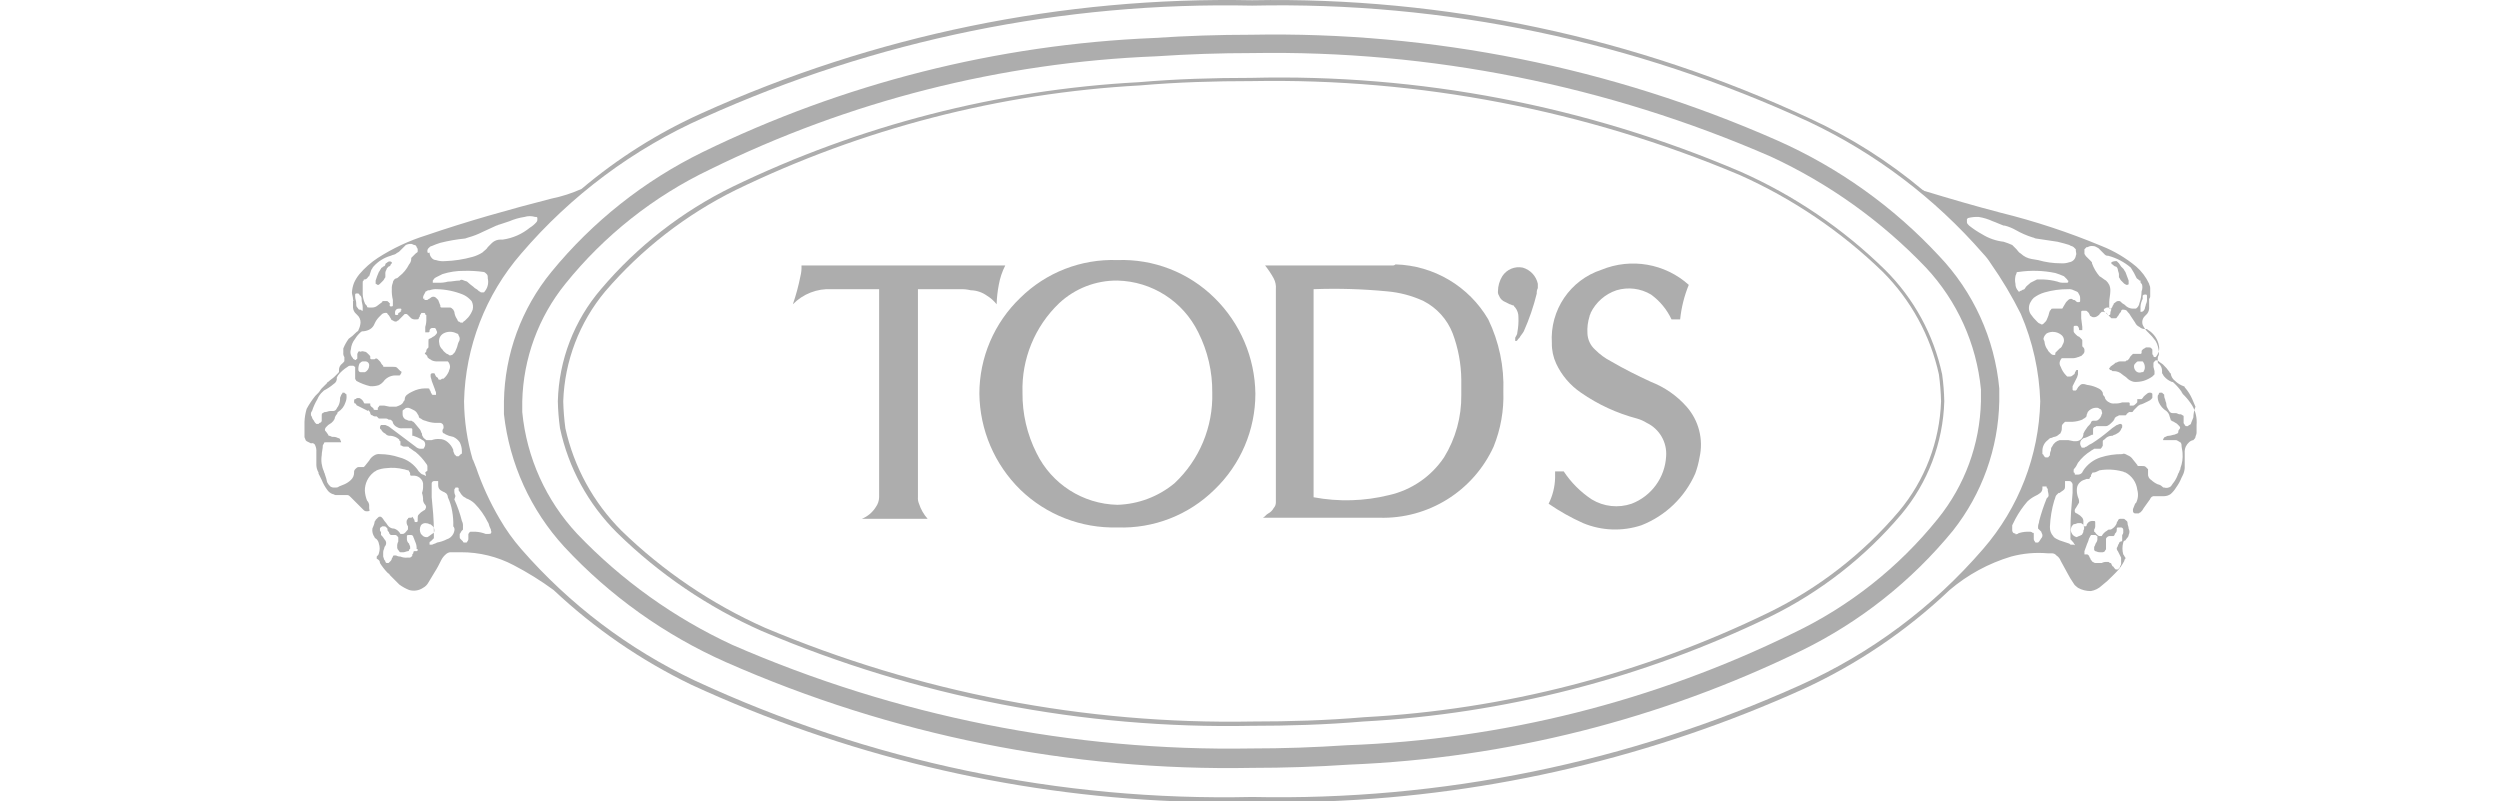 <?xml version="1.0" encoding="UTF-8"?>
<svg width="156px" height="50px" viewBox="0 0 156 50" version="1.1" xmlns="http://www.w3.org/2000/svg" xmlns:xlink="http://www.w3.org/1999/xlink">
    <title>Logos/Customers/Tods_Grey_156x50</title>
    <g id="Logos/Customers/Tods_Grey_156x50" stroke="none" stroke-width="1" fill="none" fill-rule="evenodd">
        <g id="Tods" transform="translate(19, 0)" fill="#ADADAD" fill-rule="nonzero">
            <path d="M112.751,16.363 L112.751,16.363 L112.751,16.43 C112.751,16.467 112.781,16.498 112.818,16.498 C112.886,16.565 112.953,16.632 113.02,16.632 C113.087,16.632 113.155,16.767 113.155,16.834 C113.155,16.901 113.222,17.036 113.222,17.103 L113.222,17.305 C113.289,17.372 113.289,17.439 113.357,17.507 L113.558,17.709 C113.626,17.709 113.626,17.776 113.693,17.776 C113.76,17.776 113.827,17.776 113.827,17.709 L113.827,17.709 L113.827,17.507 C113.76,17.305 113.693,17.17 113.626,16.969 C113.558,16.901 113.558,16.834 113.491,16.767 L113.424,16.699 L113.357,16.632 L113.222,16.43 L113.087,16.296 C112.971,16.285 112.854,16.309 112.751,16.363" id="Path"></path>
            <path d="M5.449,16.363 C5.373,16.295 5.257,16.295 5.18,16.363 C5.113,16.43 5.046,16.43 5.046,16.498 C5.046,16.565 4.978,16.632 4.911,16.632 L4.844,16.699 L4.844,16.699 C4.826,16.699 4.809,16.707 4.796,16.719 C4.784,16.732 4.776,16.749 4.776,16.767 C4.709,16.834 4.709,16.901 4.642,16.969 C4.564,17.144 4.496,17.323 4.44,17.507 L4.44,17.709 L4.44,17.709 C4.507,17.709 4.507,17.776 4.575,17.776 C4.642,17.776 4.642,17.776 4.709,17.709 L4.911,17.507 C4.978,17.439 4.978,17.372 5.046,17.305 L5.046,17.103 C5.035,17.008 5.059,16.913 5.113,16.834 C5.113,16.767 5.18,16.699 5.247,16.632 C5.319,16.626 5.376,16.569 5.382,16.498 L5.449,16.43 L5.449,16.363 L5.449,16.363" id="Path"></path>
            <path d="M7.064,34.325 L7.064,34.325 C7.064,34.362 7.034,34.392 6.996,34.392 L6.862,34.392 C6.825,34.392 6.795,34.423 6.795,34.46 C6.795,34.527 6.795,34.527 6.727,34.594 L6.727,34.662 C6.727,34.729 6.66,34.729 6.593,34.796 L6.391,34.796 C6.253,34.807 6.114,34.784 5.987,34.729 C5.893,34.732 5.8,34.708 5.718,34.662 L5.584,34.662 C5.547,34.662 5.516,34.692 5.516,34.729 C5.516,34.796 5.449,34.796 5.449,34.863 C5.442,34.914 5.418,34.962 5.382,34.998 L5.315,35.065 L5.247,35.132 L5.113,35.132 L5.046,35.065 C5.046,34.998 5.046,34.998 4.978,34.931 L4.911,34.729 L4.911,34.46 C4.911,34.325 4.978,34.258 4.978,34.191 C4.985,34.14 5.009,34.092 5.046,34.056 C5.114,33.954 5.114,33.822 5.046,33.72 C4.978,33.652 4.911,33.518 4.844,33.451 L4.776,33.383 L4.776,33.047 L4.776,33.047 C4.776,33.249 4.709,33.182 4.709,33.114 L4.709,32.98 C4.709,32.912 4.776,32.912 4.844,32.845 L4.978,32.845 C5.046,32.845 5.046,32.845 5.113,32.912 C5.18,32.98 5.18,32.98 5.18,33.047 C5.18,33.114 5.18,33.114 5.247,33.182 C5.315,33.249 5.247,33.249 5.315,33.316 L5.382,33.383 L5.651,33.383 C5.718,33.383 5.718,33.383 5.786,33.451 C5.853,33.518 5.853,33.518 5.853,33.585 L5.853,33.787 C5.798,33.89 5.775,34.007 5.786,34.123 C5.777,34.197 5.801,34.271 5.853,34.325 C5.92,34.392 5.92,34.46 5.987,34.46 L6.189,34.46 C6.256,34.46 6.391,34.392 6.458,34.392 C6.476,34.392 6.493,34.385 6.506,34.373 C6.518,34.36 6.526,34.343 6.526,34.325 C6.526,34.288 6.556,34.258 6.593,34.258 L6.593,34.123 C6.593,34.056 6.526,33.989 6.526,33.922 L6.458,33.854 C6.405,33.775 6.381,33.68 6.391,33.585 L6.391,33.451 C6.391,33.383 6.458,33.383 6.526,33.383 L6.66,33.383 C6.732,33.39 6.788,33.446 6.795,33.518 L6.795,33.518 C6.862,33.652 6.862,33.72 6.929,33.854 C6.984,33.981 7.007,34.12 6.996,34.258 C7.064,34.258 7.064,34.258 7.064,34.325 M111.271,33.854 C111.338,33.72 111.338,33.585 111.406,33.518 L111.406,33.518 C111.406,33.451 111.473,33.451 111.473,33.383 L111.742,33.383 C111.809,33.383 111.809,33.451 111.876,33.451 L111.876,33.585 C111.887,33.68 111.863,33.775 111.809,33.854 C111.742,33.922 111.742,34.056 111.675,34.123 L111.675,34.325 L111.742,34.392 L111.742,34.392 C111.809,34.392 111.876,34.46 112.011,34.46 L112.213,34.46 C112.264,34.453 112.311,34.429 112.347,34.392 C112.347,34.325 112.415,34.325 112.415,34.258 L112.415,33.652 C112.415,33.585 112.415,33.585 112.482,33.518 C112.518,33.481 112.566,33.458 112.617,33.451 L112.886,33.451 L112.953,33.383 C112.953,33.316 112.953,33.316 113.02,33.249 C113.087,33.182 113.087,33.114 113.087,32.98 C113.087,32.943 113.118,32.912 113.155,32.912 L113.357,32.912 C113.428,32.919 113.485,32.975 113.491,33.047 L113.491,33.182 C113.5,33.255 113.475,33.33 113.424,33.383 L113.424,33.72 C113.424,33.757 113.394,33.787 113.357,33.787 L113.357,33.787 C113.285,33.793 113.228,33.85 113.222,33.922 C113.155,33.989 113.155,34.123 113.087,34.191 C113.079,34.265 113.103,34.339 113.155,34.392 L113.357,34.796 L113.357,35.132 C113.365,35.206 113.341,35.28 113.289,35.334 C113.289,35.402 113.289,35.402 113.222,35.469 L113.155,35.536 L113.02,35.536 L112.953,35.469 C112.886,35.402 112.886,35.334 112.818,35.334 L112.751,35.2 C112.751,35.163 112.721,35.132 112.684,35.132 C112.617,35.132 112.617,35.065 112.549,35.065 L112.482,35.065 C112.366,35.055 112.249,35.078 112.146,35.132 L111.809,35.132 C111.735,35.141 111.661,35.117 111.607,35.065 C111.54,35.065 111.54,34.998 111.473,34.931 C111.406,34.863 111.473,34.863 111.406,34.796 C111.338,34.729 111.406,34.729 111.338,34.662 C111.271,34.594 111.271,34.594 111.204,34.594 L111.069,34.594 L111.069,34.392 C111.204,34.056 111.204,33.989 111.271,33.854 M114.702,18.449 L114.702,18.449 C114.769,18.381 114.769,18.381 114.837,18.381 L114.904,18.381 C114.941,18.381 114.971,18.411 114.971,18.449 L114.971,18.65 C114.982,18.767 114.958,18.883 114.904,18.987 C114.904,19.054 114.837,19.189 114.837,19.256 C114.837,19.323 114.769,19.323 114.769,19.39 C114.733,19.427 114.686,19.451 114.635,19.458 L114.567,19.458 L114.567,19.121 C114.581,18.957 114.626,18.797 114.702,18.65 L114.702,18.449 M111.069,15.556 L111.204,15.421 L111.271,15.421 C111.372,15.36 111.491,15.336 111.607,15.354 C111.742,15.354 111.809,15.421 111.944,15.488 L112.146,15.69 L112.347,15.892 C112.401,15.944 112.475,15.968 112.549,15.959 C113.07,16.096 113.553,16.349 113.962,16.699 L113.962,16.699 C114.029,16.834 114.097,16.901 114.164,17.036 C114.231,17.17 114.231,17.17 114.298,17.305 C114.366,17.439 114.366,17.372 114.433,17.439 L114.5,17.507 L114.567,17.507 L114.567,17.574 C114.567,17.641 114.567,17.641 114.635,17.709 C114.702,17.776 114.702,18.045 114.635,18.179 C114.629,18.432 114.583,18.681 114.5,18.919 C114.483,19.021 114.436,19.114 114.366,19.189 C114.298,19.256 114.298,19.256 114.231,19.256 L114.164,19.256 C113.996,19.272 113.827,19.224 113.693,19.121 C113.616,19.038 113.525,18.97 113.424,18.919 L113.357,18.852 C113.289,18.785 113.289,18.785 113.222,18.785 C113.148,18.776 113.074,18.801 113.02,18.852 C112.953,18.919 112.886,18.919 112.886,18.987 C112.886,19.054 112.818,19.054 112.818,19.121 C112.818,19.189 112.751,19.189 112.751,19.256 L112.617,19.256 L112.617,18.852 C112.617,18.65 112.684,18.381 112.684,18.179 C112.694,18.041 112.671,17.903 112.617,17.776 C112.566,17.675 112.498,17.583 112.415,17.507 C112.28,17.439 112.146,17.305 112.011,17.238 C111.805,17 111.645,16.726 111.54,16.43 C111.54,16.363 111.54,16.363 111.473,16.296 L111.473,16.296 L111.406,16.229 L111.271,16.094 L111.136,15.959 C111.136,15.892 111.069,15.892 111.069,15.825 L111.069,15.556 M112.684,19.592 C112.684,19.629 112.654,19.659 112.617,19.659 C112.617,19.659 112.549,19.727 112.549,19.659 C112.512,19.659 112.482,19.629 112.482,19.592 L112.482,19.525 L112.415,19.525 C112.378,19.525 112.347,19.495 112.347,19.458 L112.28,19.39 L112.28,19.39 L112.28,19.323 C112.28,19.286 112.31,19.256 112.347,19.256 C112.401,19.204 112.475,19.18 112.549,19.189 C112.617,19.189 112.684,19.256 112.751,19.323 C112.704,19.405 112.681,19.498 112.684,19.592 M110.666,18.247 C110.733,18.381 110.8,18.449 110.8,18.583 L110.8,18.785 C110.8,18.822 110.77,18.852 110.733,18.852 L110.666,18.852 C110.598,18.852 110.598,18.852 110.531,18.785 C110.464,18.718 110.464,18.718 110.396,18.718 C110.329,18.718 110.329,18.65 110.262,18.65 C110.188,18.641 110.114,18.666 110.06,18.718 L109.926,18.852 C109.858,18.987 109.791,19.054 109.724,19.189 C109.724,19.206 109.717,19.224 109.704,19.236 C109.691,19.249 109.674,19.256 109.656,19.256 L109.118,19.256 C109.051,19.256 108.984,19.256 108.984,19.323 L108.916,19.39 C108.849,19.525 108.849,19.659 108.782,19.794 C108.715,19.929 108.715,19.996 108.647,20.063 C108.58,20.13 108.58,20.13 108.513,20.198 C108.446,20.265 108.378,20.265 108.311,20.198 C108.26,20.191 108.213,20.167 108.176,20.13 L108.109,20.063 C107.958,19.921 107.823,19.763 107.706,19.592 C107.57,19.364 107.57,19.08 107.706,18.852 C107.756,18.751 107.824,18.66 107.907,18.583 C108.11,18.431 108.337,18.318 108.58,18.247 C109.061,18.109 109.56,18.041 110.06,18.045 C110.176,18.034 110.293,18.058 110.396,18.112 C110.531,18.179 110.598,18.179 110.666,18.247 L110.666,18.247 M109.656,26.723 L109.656,26.723 C109.656,26.589 109.656,26.521 109.724,26.454 L109.858,26.32 L110.329,26.32 C110.537,26.307 110.741,26.262 110.935,26.185 C111.002,26.118 111.069,26.118 111.136,26.05 C111.204,25.983 111.204,25.983 111.204,25.916 C111.204,25.849 111.271,25.781 111.271,25.714 C111.383,25.562 111.554,25.465 111.742,25.445 L111.809,25.445 C111.883,25.436 111.957,25.461 112.011,25.512 C112.083,25.519 112.139,25.575 112.146,25.647 C112.146,25.714 112.213,25.781 112.146,25.849 C112.12,25.981 112.049,26.1 111.944,26.185 C111.89,26.237 111.816,26.261 111.742,26.252 L111.607,26.252 C111.536,26.259 111.479,26.315 111.473,26.387 C111.406,26.521 111.271,26.589 111.204,26.723 C111.122,26.826 111.054,26.939 111.002,27.06 L111.002,27.127 C110.971,27.362 110.768,27.536 110.531,27.531 L110.396,27.531 L110.06,27.463 L109.522,27.463 C109.312,27.519 109.138,27.668 109.051,27.867 C109,27.921 108.975,27.995 108.984,28.069 C108.984,28.136 108.916,28.203 108.916,28.338 C108.916,28.472 108.916,28.405 108.849,28.472 C108.849,28.51 108.819,28.54 108.782,28.54 L108.647,28.54 C108.58,28.54 108.58,28.472 108.513,28.405 C108.513,28.368 108.483,28.338 108.446,28.338 L108.446,28.136 C108.443,27.871 108.568,27.621 108.782,27.463 C108.849,27.396 108.916,27.329 108.984,27.329 C109.051,27.329 109.118,27.261 109.186,27.261 C109.287,27.245 109.38,27.198 109.455,27.127 C109.522,27.06 109.589,27.06 109.589,26.992 C109.636,26.911 109.659,26.817 109.656,26.723 M106.764,17.238 C106.764,17.17 106.831,17.103 106.831,17.036 C106.831,16.969 106.898,16.969 106.966,16.969 C107.726,16.856 108.5,16.879 109.253,17.036 C109.436,17.092 109.616,17.159 109.791,17.238 L109.993,17.439 C109.993,17.457 110,17.474 110.013,17.487 C110.025,17.5 110.042,17.507 110.06,17.507 L110.06,17.574 C110.06,17.611 110.03,17.641 109.993,17.641 L109.791,17.641 C109.653,17.652 109.514,17.629 109.387,17.574 C109.102,17.496 108.808,17.451 108.513,17.439 L108.109,17.439 L107.706,17.641 C107.571,17.776 107.436,17.843 107.369,17.978 C107.302,18.112 107.235,18.045 107.167,18.112 C107.1,18.179 107.1,18.112 107.033,18.179 C106.966,18.247 106.966,18.179 106.898,18.112 L106.966,18.179 C106.833,18.06 106.759,17.887 106.764,17.709 C106.73,17.553 106.73,17.393 106.764,17.238 M109.186,22.149 C109.112,22.158 109.038,22.133 108.984,22.081 L108.849,21.947 C108.782,21.88 108.782,21.812 108.715,21.745 C108.64,21.622 108.594,21.484 108.58,21.341 C108.58,21.274 108.513,21.207 108.513,21.139 C108.53,21.038 108.577,20.945 108.647,20.87 L108.715,20.803 C108.995,20.656 109.335,20.683 109.589,20.87 C109.688,20.933 109.757,21.032 109.782,21.145 C109.808,21.259 109.787,21.378 109.724,21.476 C109.656,21.61 109.656,21.678 109.522,21.745 L109.253,22.014 C109.253,22.149 109.253,22.149 109.186,22.149 M103.736,13.672 L103.736,13.672 L103.804,13.605 C104.023,13.549 104.25,13.527 104.476,13.538 C104.779,13.587 105.073,13.678 105.351,13.807 C105.553,13.874 105.822,14.008 106.024,14.076 L106.091,14.076 C106.326,14.136 106.552,14.226 106.764,14.345 C107.104,14.542 107.465,14.7 107.84,14.816 C107.907,14.816 107.975,14.883 108.042,14.883 L109.387,15.085 C109.656,15.152 109.926,15.219 110.127,15.287 C110.195,15.354 110.329,15.354 110.396,15.421 L110.531,15.556 L110.531,15.623 C110.531,15.758 110.598,15.825 110.531,15.959 C110.501,16.168 110.336,16.333 110.127,16.363 C109.954,16.422 109.771,16.445 109.589,16.43 C109.111,16.429 108.636,16.361 108.176,16.229 L107.773,16.161 C107.52,16.119 107.286,16.002 107.1,15.825 C106.966,15.758 106.898,15.623 106.831,15.556 C106.764,15.488 106.629,15.354 106.562,15.287 C106.387,15.208 106.207,15.141 106.024,15.085 C105.546,15.03 105.086,14.869 104.678,14.614 C104.394,14.458 104.124,14.278 103.871,14.076 C103.804,14.008 103.736,13.941 103.736,13.874 L103.736,13.672 M7.669,15.623 L7.669,15.623 C7.676,15.572 7.7,15.525 7.736,15.488 C7.804,15.421 7.871,15.354 7.938,15.354 C8.113,15.276 8.293,15.208 8.477,15.152 C8.985,15.024 9.502,14.934 10.024,14.883 L10.226,14.816 C10.528,14.733 10.821,14.621 11.1,14.479 C11.369,14.345 11.706,14.21 11.975,14.076 C12.042,14.076 12.109,14.008 12.177,14.008 L12.782,13.807 C13.083,13.677 13.4,13.587 13.724,13.538 C13.943,13.47 14.177,13.47 14.397,13.538 L14.464,13.538 C14.482,13.538 14.499,13.545 14.511,13.557 C14.524,13.57 14.531,13.587 14.531,13.605 L14.531,13.739 C14.524,13.79 14.5,13.838 14.464,13.874 C14.347,14.005 14.211,14.119 14.06,14.21 C13.578,14.606 12.996,14.862 12.378,14.95 L12.244,14.95 C12.045,14.945 11.852,15.018 11.706,15.152 L11.437,15.421 C11.369,15.556 11.235,15.623 11.1,15.758 C10.912,15.875 10.708,15.966 10.495,16.027 C9.925,16.187 9.337,16.277 8.746,16.296 C8.564,16.31 8.38,16.287 8.207,16.229 C8.102,16.226 8.003,16.177 7.938,16.094 C7.854,16.002 7.806,15.882 7.804,15.758 C7.669,15.825 7.669,15.758 7.669,15.623 M11.302,18.112 L11.302,18.112 C11.235,18.179 11.235,18.247 11.167,18.247 L11.033,18.247 C10.966,18.247 10.966,18.179 10.898,18.179 C10.822,18.096 10.731,18.028 10.629,17.978 C10.495,17.843 10.36,17.776 10.226,17.641 C10.091,17.507 10.091,17.574 9.957,17.507 C9.822,17.439 9.755,17.439 9.687,17.507 C9.418,17.507 9.217,17.574 8.947,17.574 C8.751,17.629 8.546,17.652 8.342,17.641 L8.006,17.641 L8.006,17.507 C8.073,17.439 8.073,17.372 8.207,17.305 L8.611,17.103 C9.046,16.965 9.5,16.897 9.957,16.901 C10.361,16.89 10.766,16.913 11.167,16.969 C11.235,16.969 11.302,17.036 11.369,17.103 C11.437,17.17 11.437,17.238 11.437,17.372 C11.497,17.627 11.448,17.895 11.302,18.112 M7.4,18.583 C7.4,18.449 7.467,18.381 7.535,18.247 C7.535,18.21 7.565,18.179 7.602,18.179 C7.656,18.128 7.73,18.103 7.804,18.112 C7.954,18.057 8.115,18.034 8.275,18.045 C8.829,18.059 9.376,18.173 9.889,18.381 C10.038,18.447 10.175,18.538 10.293,18.65 L10.427,18.785 C10.515,18.95 10.539,19.142 10.495,19.323 C10.431,19.494 10.34,19.653 10.226,19.794 L10.024,19.996 C9.957,20.063 9.889,20.063 9.889,20.13 L9.755,20.13 C9.687,20.13 9.687,20.063 9.62,20.063 C9.553,20.063 9.553,19.929 9.486,19.861 C9.411,19.739 9.365,19.601 9.351,19.458 L9.284,19.323 C9.217,19.256 9.149,19.189 9.082,19.189 L8.544,19.189 C8.526,19.189 8.509,19.181 8.496,19.169 C8.484,19.156 8.477,19.139 8.477,19.121 L8.477,19.054 C8.409,18.919 8.409,18.852 8.342,18.718 L8.207,18.583 C8.154,18.532 8.08,18.507 8.006,18.516 C7.955,18.523 7.907,18.547 7.871,18.583 C7.804,18.65 7.736,18.65 7.669,18.718 L7.535,18.718 C7.498,18.718 7.467,18.688 7.467,18.65 L7.467,18.583 C7.4,18.718 7.4,18.65 7.4,18.583 M8.611,26.925 C8.617,26.997 8.674,27.053 8.746,27.06 C8.813,27.127 8.88,27.127 9.015,27.194 L9.284,27.261 C9.446,27.335 9.586,27.451 9.687,27.598 C9.772,27.765 9.818,27.949 9.822,28.136 L9.822,28.271 C9.822,28.308 9.792,28.338 9.755,28.338 L9.62,28.472 L9.486,28.472 L9.418,28.405 L9.351,28.338 C9.351,28.271 9.284,28.203 9.284,28.136 L9.284,28.069 C9.212,27.887 9.096,27.725 8.947,27.598 C8.801,27.463 8.608,27.391 8.409,27.396 C8.249,27.385 8.089,27.408 7.938,27.463 L7.602,27.463 C7.535,27.396 7.4,27.329 7.4,27.261 C7.349,27.208 7.324,27.134 7.333,27.06 C7.266,26.992 7.266,26.858 7.198,26.791 L6.862,26.387 L6.795,26.32 C6.727,26.32 6.727,26.252 6.66,26.252 L6.526,26.252 C6.458,26.252 6.391,26.185 6.324,26.185 C6.198,26.121 6.119,25.99 6.122,25.849 L6.122,25.647 C6.122,25.58 6.189,25.58 6.256,25.512 C6.324,25.445 6.391,25.445 6.458,25.445 C6.526,25.445 6.66,25.512 6.795,25.58 C6.915,25.632 7.011,25.728 7.064,25.849 C7.1,25.885 7.124,25.932 7.131,25.983 C7.137,26.055 7.194,26.112 7.266,26.118 C7.34,26.189 7.434,26.235 7.535,26.252 C7.728,26.329 7.932,26.374 8.14,26.387 L8.477,26.387 C8.528,26.394 8.575,26.418 8.611,26.454 C8.678,26.521 8.678,26.589 8.678,26.723 C8.627,26.777 8.602,26.851 8.611,26.925 M8.88,22.081 C8.813,22.014 8.678,21.947 8.611,21.812 C8.492,21.711 8.419,21.565 8.409,21.409 C8.352,21.169 8.462,20.921 8.678,20.803 C8.931,20.669 9.233,20.669 9.486,20.803 C9.557,20.809 9.614,20.866 9.62,20.938 C9.71,21.057 9.71,21.222 9.62,21.341 C9.553,21.476 9.553,21.61 9.486,21.745 C9.418,21.88 9.418,21.947 9.351,22.014 L9.217,22.149 C9.149,22.149 9.082,22.216 9.015,22.149 C8.978,22.112 8.931,22.088 8.88,22.081 M3.633,17.641 C3.633,17.574 3.633,17.507 3.7,17.507 L3.7,17.439 L3.767,17.439 C3.818,17.432 3.866,17.409 3.902,17.372 C3.969,17.305 3.969,17.238 4.036,17.238 L4.171,16.834 C4.238,16.767 4.238,16.699 4.306,16.632 C4.593,16.31 4.966,16.076 5.382,15.959 C5.516,15.892 5.651,15.892 5.718,15.825 C5.786,15.758 5.853,15.758 5.92,15.69 L6.122,15.488 L6.324,15.287 C6.429,15.238 6.544,15.215 6.66,15.219 C6.727,15.219 6.795,15.287 6.862,15.287 C6.933,15.293 6.99,15.35 6.996,15.421 C7.033,15.458 7.057,15.505 7.064,15.556 L7.064,15.69 C7.064,15.758 6.996,15.758 6.929,15.825 L6.727,16.027 L6.66,16.094 L6.66,16.161 C6.658,16.286 6.61,16.406 6.526,16.498 C6.383,16.787 6.176,17.041 5.92,17.238 C5.853,17.305 5.786,17.372 5.718,17.372 C5.651,17.372 5.516,17.507 5.516,17.641 C5.462,17.768 5.439,17.907 5.449,18.045 C5.438,18.271 5.461,18.498 5.516,18.718 L5.516,19.054 C5.516,19.091 5.486,19.121 5.449,19.121 L5.382,19.121 C5.345,19.121 5.315,19.091 5.315,19.054 L5.315,18.987 C5.382,18.987 5.315,18.919 5.247,18.852 C5.18,18.785 5.18,18.785 5.113,18.785 L4.911,18.785 C4.874,18.785 4.844,18.815 4.844,18.852 L4.575,19.054 C4.483,19.138 4.363,19.186 4.238,19.189 L4.036,19.189 C3.969,19.189 3.902,19.189 3.902,19.121 C3.902,19.054 3.767,18.987 3.767,18.919 C3.691,18.749 3.646,18.567 3.633,18.381 L3.633,17.641 M6.055,19.39 L6.055,19.39 L5.987,19.458 C5.97,19.458 5.952,19.465 5.94,19.477 C5.927,19.49 5.92,19.507 5.92,19.525 L5.853,19.525 L5.853,19.592 C5.853,19.659 5.786,19.659 5.718,19.659 C5.681,19.659 5.651,19.629 5.651,19.592 L5.651,19.525 C5.642,19.451 5.667,19.377 5.718,19.323 C5.786,19.256 5.853,19.256 5.987,19.256 C6.025,19.256 6.055,19.286 6.055,19.323 C5.987,19.323 5.987,19.39 6.055,19.39 L6.055,19.39 Z M3.431,19.323 C3.364,19.323 3.364,19.256 3.296,19.189 C3.229,19.121 3.229,19.054 3.229,18.987 L3.229,18.919 C3.229,18.785 3.162,18.65 3.162,18.516 L3.162,18.381 C3.162,18.344 3.192,18.314 3.229,18.314 L3.364,18.314 L3.431,18.381 L3.431,18.381 C3.431,18.418 3.461,18.449 3.498,18.449 C3.552,18.527 3.576,18.623 3.566,18.718 C3.566,18.852 3.633,18.987 3.633,19.189 L3.633,19.39 L3.566,19.39 C3.566,19.323 3.498,19.323 3.431,19.323 M7.535,29.683 C7.467,29.616 7.333,29.616 7.266,29.549 L7.131,29.414 C6.854,28.979 6.421,28.666 5.92,28.54 C5.53,28.407 5.121,28.339 4.709,28.338 C4.593,28.32 4.474,28.344 4.373,28.405 C4.23,28.481 4.113,28.598 4.036,28.741 L3.767,29.078 L3.7,29.145 L3.364,29.145 C3.296,29.145 3.229,29.212 3.162,29.28 C3.125,29.316 3.102,29.363 3.095,29.414 L3.095,29.481 C3.099,29.66 3.026,29.832 2.893,29.952 C2.775,30.065 2.638,30.156 2.489,30.221 L2.153,30.356 L2.153,30.356 C2.085,30.423 2.018,30.423 1.884,30.423 C1.789,30.433 1.694,30.41 1.615,30.356 C1.531,30.279 1.463,30.188 1.413,30.087 C1.382,29.926 1.337,29.769 1.278,29.616 C1.278,29.549 1.211,29.481 1.211,29.414 C1.068,29.098 1.021,28.747 1.076,28.405 C1.076,28.203 1.144,28.001 1.144,27.8 C1.144,27.732 1.211,27.732 1.211,27.665 C1.211,27.598 1.278,27.598 1.345,27.598 L2.287,27.598 C2.287,27.531 2.22,27.463 2.22,27.396 C2.185,27.358 2.137,27.334 2.085,27.329 C1.982,27.274 1.865,27.251 1.749,27.261 C1.682,27.261 1.615,27.194 1.547,27.194 C1.51,27.194 1.48,27.164 1.48,27.127 L1.48,27.127 C1.42,27.032 1.353,26.942 1.278,26.858 C1.269,26.784 1.294,26.71 1.345,26.656 L1.48,26.521 L1.682,26.387 L1.749,26.32 L1.816,26.252 C1.816,26.185 1.884,26.185 1.884,26.118 C1.884,26.05 1.951,25.916 2.018,25.849 C2.085,25.781 2.018,25.781 2.085,25.714 C2.311,25.577 2.479,25.361 2.556,25.109 C2.611,24.982 2.634,24.843 2.624,24.705 C2.624,24.638 2.624,24.57 2.556,24.57 L2.489,24.503 L2.422,24.503 C2.355,24.503 2.355,24.503 2.355,24.57 L2.287,24.638 C2.287,24.705 2.22,24.772 2.22,24.84 L2.22,24.907 C2.216,25.073 2.17,25.235 2.085,25.378 C2.018,25.445 2.018,25.512 1.951,25.58 C1.897,25.631 1.823,25.656 1.749,25.647 L1.615,25.647 C1.48,25.647 1.413,25.714 1.278,25.714 C1.144,25.714 1.211,25.781 1.144,25.781 C1.076,25.781 1.076,25.849 1.076,25.916 L1.076,26.252 L1.076,26.252 C1.07,26.324 1.013,26.381 0.942,26.387 L0.875,26.454 L0.74,26.454 L0.673,26.387 C0.605,26.32 0.605,26.252 0.538,26.185 C0.471,26.118 0.471,25.983 0.404,25.916 L0.404,25.849 C0.395,25.775 0.419,25.701 0.471,25.647 C0.555,25.388 0.668,25.14 0.807,24.907 C0.879,24.725 0.995,24.563 1.144,24.436 L1.211,24.369 L1.211,24.369 C1.428,24.258 1.631,24.122 1.816,23.965 C1.96,23.884 2.039,23.724 2.018,23.561 L2.018,23.561 C2.018,23.494 2.085,23.494 2.085,23.427 C2.254,23.213 2.459,23.031 2.691,22.889 C2.745,22.837 2.819,22.812 2.893,22.821 L3.027,22.821 C3.095,22.821 3.095,22.889 3.162,22.889 L3.162,23.629 C3.162,23.696 3.229,23.696 3.229,23.763 C3.504,23.916 3.798,24.029 4.104,24.1 C4.286,24.11 4.468,24.088 4.642,24.032 C4.743,23.982 4.834,23.914 4.911,23.83 C5.079,23.585 5.354,23.435 5.651,23.427 L5.92,23.427 C5.957,23.427 5.987,23.397 5.987,23.36 C6.024,23.323 6.048,23.276 6.055,23.225 C6.055,23.188 6.025,23.158 5.987,23.158 L5.786,22.956 L5.786,22.956 C5.718,22.889 5.651,22.889 5.516,22.889 L4.978,22.889 C4.911,22.889 4.911,22.889 4.911,22.821 L4.844,22.754 C4.776,22.687 4.776,22.62 4.709,22.552 L4.575,22.418 C4.55,22.387 4.513,22.368 4.474,22.368 C4.434,22.368 4.397,22.387 4.373,22.418 L4.171,22.418 C4.134,22.418 4.104,22.388 4.104,22.35 L4.104,22.283 C4.104,22.216 4.104,22.216 4.036,22.149 L3.969,22.081 C3.902,22.014 3.835,21.947 3.767,21.947 C3.7,21.947 3.633,21.88 3.498,21.947 C3.364,21.88 3.364,21.947 3.296,22.081 L3.296,22.35 C3.296,22.388 3.266,22.418 3.229,22.418 C3.229,22.485 3.162,22.485 3.095,22.418 C3.057,22.418 3.027,22.388 3.027,22.35 L3.027,22.35 C2.884,22.211 2.831,22.003 2.893,21.812 C2.911,21.566 3.005,21.331 3.162,21.139 C3.253,20.989 3.367,20.853 3.498,20.736 C3.533,20.697 3.581,20.673 3.633,20.669 L3.7,20.669 C3.843,20.655 3.981,20.609 4.104,20.534 C4.228,20.454 4.322,20.336 4.373,20.198 C4.438,20.049 4.529,19.912 4.642,19.794 L4.844,19.592 C4.923,19.539 5.018,19.515 5.113,19.525 C5.15,19.525 5.18,19.555 5.18,19.592 L5.247,19.659 C5.315,19.727 5.315,19.794 5.382,19.861 C5.388,19.933 5.445,19.99 5.516,19.996 C5.553,20.032 5.6,20.056 5.651,20.063 L5.718,20.063 C5.786,20.063 5.786,19.996 5.853,19.996 L6.055,19.794 L6.189,19.659 L6.256,19.592 L6.324,19.592 C6.391,19.592 6.391,19.592 6.458,19.659 L6.526,19.727 L6.66,19.861 C6.739,19.915 6.834,19.939 6.929,19.929 L6.996,19.929 C7.064,19.929 7.131,19.929 7.131,19.861 C7.131,19.794 7.198,19.794 7.198,19.727 C7.198,19.659 7.198,19.659 7.266,19.592 C7.266,19.555 7.296,19.525 7.333,19.525 L7.467,19.525 C7.505,19.525 7.535,19.555 7.535,19.592 C7.535,19.629 7.565,19.659 7.602,19.659 L7.602,19.861 C7.613,20.043 7.59,20.226 7.535,20.399 L7.535,20.736 L7.736,20.736 C7.774,20.736 7.804,20.706 7.804,20.669 C7.797,20.613 7.816,20.558 7.856,20.519 C7.895,20.479 7.95,20.46 8.006,20.467 L8.14,20.467 L8.207,20.534 C8.207,20.601 8.275,20.669 8.275,20.736 C8.275,20.803 8.207,20.87 8.14,20.938 C8.073,21.005 8.006,21.005 7.938,21.072 L7.804,21.139 C7.736,21.139 7.736,21.207 7.736,21.274 L7.736,21.678 C7.669,21.745 7.602,21.812 7.602,21.88 C7.602,21.947 7.602,21.947 7.535,22.014 C7.467,22.081 7.535,22.081 7.602,22.149 C7.669,22.216 7.669,22.216 7.669,22.283 L7.736,22.35 C7.804,22.418 7.871,22.418 7.938,22.485 C8.065,22.54 8.204,22.563 8.342,22.552 L8.947,22.552 C9.032,22.644 9.08,22.764 9.082,22.889 C9.082,23.023 9.015,23.09 9.015,23.158 C8.943,23.34 8.827,23.501 8.678,23.629 L8.611,23.629 C8.544,23.629 8.544,23.696 8.477,23.696 C8.409,23.696 8.342,23.696 8.342,23.629 C8.342,23.561 8.275,23.561 8.207,23.494 L8.14,23.36 C8.14,23.322 8.11,23.292 8.073,23.292 L7.938,23.292 L7.871,23.36 L7.871,23.494 C7.871,23.561 7.938,23.696 7.938,23.763 C8.006,23.965 8.073,24.1 8.14,24.301 C8.14,24.369 8.207,24.436 8.207,24.503 L8.207,24.638 L8.006,24.638 C7.968,24.638 7.938,24.608 7.938,24.57 C7.902,24.534 7.878,24.487 7.871,24.436 C7.871,24.369 7.804,24.369 7.804,24.301 C7.804,24.234 7.736,24.234 7.669,24.234 L7.535,24.234 C7.253,24.237 6.977,24.306 6.727,24.436 C6.607,24.488 6.494,24.556 6.391,24.638 C6.308,24.703 6.258,24.801 6.256,24.907 C6.256,24.974 6.256,24.974 6.189,25.041 L6.189,25.041 C6.122,25.243 5.92,25.31 5.718,25.378 L5.315,25.378 L4.978,25.31 L4.709,25.31 C4.691,25.31 4.674,25.318 4.662,25.33 C4.649,25.343 4.642,25.36 4.642,25.378 L4.575,25.445 L4.575,25.58 L4.44,25.58 C4.373,25.58 4.306,25.58 4.306,25.512 C4.306,25.445 4.238,25.445 4.171,25.378 C4.104,25.31 4.104,25.31 4.104,25.243 L4.104,25.176 L3.767,25.176 C3.73,25.176 3.7,25.146 3.7,25.109 C3.647,24.988 3.551,24.892 3.431,24.84 L3.296,24.84 C3.229,24.84 3.229,24.907 3.162,24.907 C3.095,24.907 3.095,24.974 3.095,25.041 C3.095,25.109 3.095,25.176 3.162,25.176 C3.229,25.176 3.229,25.31 3.296,25.31 L3.7,25.512 L3.969,25.647 L3.969,25.58 C4.036,25.647 4.104,25.714 4.104,25.781 C4.104,25.849 4.171,25.916 4.238,25.916 C4.275,25.952 4.322,25.976 4.373,25.983 L4.507,25.983 L4.575,26.05 L4.642,26.118 L5.046,26.118 C5.119,26.109 5.194,26.134 5.247,26.185 C5.382,26.185 5.382,26.185 5.449,26.252 C5.516,26.32 5.516,26.32 5.516,26.387 C5.569,26.507 5.665,26.603 5.786,26.656 C5.886,26.717 6.005,26.741 6.122,26.723 L6.66,26.723 C6.678,26.723 6.695,26.73 6.708,26.743 C6.72,26.756 6.727,26.773 6.727,26.791 L6.727,27.194 L6.795,27.194 C6.957,27.249 7.114,27.317 7.266,27.396 C7.333,27.463 7.4,27.463 7.467,27.531 C7.557,27.65 7.557,27.815 7.467,27.934 L7.467,27.934 C7.467,28.001 7.4,28.001 7.333,28.001 L7.198,28.001 C7.097,27.985 7.003,27.938 6.929,27.867 L6.122,27.261 L5.315,26.656 C5.247,26.589 5.18,26.589 5.046,26.521 L4.776,26.521 C4.738,26.556 4.714,26.604 4.709,26.656 C4.709,26.723 4.709,26.791 4.776,26.791 C4.829,26.911 4.925,27.007 5.046,27.06 C5.11,27.143 5.209,27.192 5.315,27.194 L5.382,27.194 C5.525,27.208 5.663,27.254 5.786,27.329 C5.853,27.396 5.92,27.396 5.92,27.463 C5.92,27.5 5.95,27.531 5.987,27.531 L5.987,27.531 L5.987,27.732 C5.987,27.8 5.987,27.8 6.055,27.8 C6.091,27.836 6.138,27.86 6.189,27.867 L6.391,27.867 C6.458,27.867 6.526,27.867 6.526,27.934 C6.66,28.001 6.795,28.136 6.929,28.203 C7.187,28.417 7.414,28.666 7.602,28.943 C7.653,28.997 7.678,29.071 7.669,29.145 L7.669,29.347 C7.669,29.384 7.639,29.414 7.602,29.414 L7.535,29.481 C7.602,29.751 7.602,29.683 7.535,29.683 M3.431,22.687 C3.498,22.62 3.566,22.552 3.633,22.552 L3.835,22.552 C3.886,22.559 3.933,22.583 3.969,22.62 C4.021,22.673 4.045,22.747 4.036,22.821 C4.031,22.996 3.927,23.153 3.767,23.225 L3.498,23.225 C3.427,23.219 3.37,23.162 3.364,23.09 C3.353,22.952 3.376,22.814 3.431,22.687 M7.669,33.518 C7.574,33.528 7.479,33.504 7.4,33.451 L7.333,33.383 L7.266,33.316 C7.176,33.148 7.176,32.946 7.266,32.778 C7.33,32.695 7.429,32.645 7.535,32.643 C7.629,32.641 7.722,32.664 7.804,32.711 C7.871,32.711 7.871,32.711 7.938,32.778 C8.091,32.882 8.147,33.08 8.073,33.249 C7.938,33.316 7.804,33.451 7.669,33.518 M9.284,33.316 C9.2,33.478 9.055,33.6 8.88,33.652 C8.69,33.75 8.485,33.818 8.275,33.854 L8.14,33.922 C8.073,33.922 8.006,33.989 7.938,33.989 L7.804,33.989 L7.804,33.854 C7.804,33.817 7.834,33.787 7.871,33.787 L8.073,33.585 L8.073,33.585 L8.073,33.114 C8.073,32.442 8.006,31.701 7.938,31.029 L7.938,30.154 C7.945,30.083 8.001,30.026 8.073,30.02 L8.342,30.02 L8.342,30.289 C8.339,30.43 8.418,30.561 8.544,30.625 C8.611,30.625 8.611,30.692 8.678,30.692 C8.746,30.692 8.746,30.76 8.813,30.76 C8.896,30.825 8.945,30.923 8.947,31.029 C9.077,31.307 9.167,31.601 9.217,31.903 C9.272,32.214 9.295,32.53 9.284,32.845 C9.418,32.98 9.351,33.182 9.284,33.316 M11.638,33.249 C11.638,33.316 11.571,33.316 11.504,33.316 L11.302,33.316 C11.109,33.239 10.904,33.194 10.697,33.182 L10.36,33.182 C10.293,33.182 10.293,33.249 10.226,33.316 L10.226,33.652 L10.226,33.652 C10.219,33.703 10.195,33.751 10.158,33.787 C10.158,33.824 10.128,33.854 10.091,33.854 L9.957,33.854 C9.919,33.854 9.889,33.824 9.889,33.787 L9.755,33.652 L9.755,33.652 C9.687,33.585 9.687,33.585 9.687,33.518 L9.687,33.316 C9.755,33.249 9.755,33.182 9.822,33.114 L9.889,33.047 L9.889,32.845 C9.9,32.729 9.876,32.612 9.822,32.509 C9.706,32.047 9.548,31.597 9.351,31.163 L9.418,30.961 C9.418,30.894 9.351,30.827 9.351,30.692 L9.351,30.558 C9.351,30.491 9.418,30.491 9.418,30.423 L9.553,30.423 C9.59,30.423 9.62,30.453 9.62,30.491 L9.62,30.558 C9.62,30.625 9.62,30.625 9.687,30.692 C9.738,30.794 9.806,30.885 9.889,30.961 C9.957,31.029 10.024,31.029 10.091,31.096 C10.293,31.168 10.477,31.282 10.629,31.432 C10.957,31.768 11.23,32.154 11.437,32.576 C11.504,32.643 11.504,32.778 11.571,32.912 C11.638,33.047 11.638,33.047 11.638,33.114 C11.638,33.182 11.706,33.182 11.638,33.249 M93.376,42.734 C82.626,47.59 70.927,49.981 59.134,49.731 C47.137,50.002 35.238,47.516 24.353,42.465 C20.217,40.504 16.529,37.71 13.522,34.258 C13.014,33.675 12.564,33.044 12.177,32.374 C11.576,31.351 11.08,30.269 10.697,29.145 C10.629,29.011 10.629,28.943 10.562,28.809 C10.495,28.674 10.562,28.741 10.495,28.674 C10.152,27.493 9.97,26.271 9.957,25.041 C10.037,21.648 11.298,18.389 13.522,15.825 C16.633,12.188 20.518,9.292 24.891,7.348 C35.641,2.492 47.341,0.102 59.134,0.352 C71.13,0.088 83.027,2.573 93.914,7.617 C98.051,9.579 101.738,12.373 104.745,15.825 C104.923,16.01 105.081,16.213 105.216,16.43 C105.923,17.436 106.552,18.493 107.1,19.592 C107.842,21.316 108.253,23.165 108.311,25.041 C108.231,28.435 106.97,31.694 104.745,34.258 C101.62,37.88 97.74,40.773 93.376,42.734 M108.782,31.029 L108.715,31.096 C108.528,31.556 108.37,32.028 108.244,32.509 C108.244,32.643 108.176,32.711 108.176,32.845 L108.176,32.98 L108.378,33.182 C108.378,33.249 108.446,33.316 108.446,33.383 C108.454,33.457 108.43,33.531 108.378,33.585 L108.378,33.585 L108.244,33.787 L108.176,33.854 L108.042,33.854 C108.005,33.854 107.975,33.824 107.975,33.787 C107.936,33.752 107.912,33.704 107.907,33.652 L107.907,33.316 C107.907,33.249 107.907,33.249 107.84,33.249 C107.804,33.212 107.757,33.189 107.706,33.182 L107.638,33.182 C107.434,33.171 107.23,33.193 107.033,33.249 C106.982,33.256 106.935,33.28 106.898,33.316 C106.831,33.316 106.764,33.383 106.764,33.316 C106.764,33.249 106.696,33.316 106.629,33.249 C106.593,33.213 106.569,33.165 106.562,33.114 L106.562,32.778 L106.764,32.374 C106.971,31.99 107.219,31.629 107.504,31.298 C107.644,31.164 107.802,31.05 107.975,30.961 C108.095,30.91 108.208,30.842 108.311,30.76 C108.394,30.695 108.444,30.596 108.446,30.491 L108.446,30.356 L108.647,30.356 C108.715,30.356 108.715,30.356 108.715,30.423 C108.715,30.46 108.745,30.491 108.782,30.491 L108.782,30.625 C108.849,30.894 108.849,30.961 108.782,31.029 M110.396,33.989 L110.262,33.989 C110.195,33.989 110.195,33.989 110.127,33.922 L109.522,33.72 C109.387,33.652 109.186,33.585 109.118,33.451 C108.984,33.304 108.911,33.111 108.916,32.912 L108.916,32.845 C108.94,32.298 109.03,31.756 109.186,31.231 C109.253,31.096 109.253,30.961 109.32,30.894 C109.387,30.827 109.387,30.827 109.455,30.76 L109.522,30.76 C109.589,30.692 109.724,30.625 109.791,30.558 C109.858,30.491 109.858,30.423 109.858,30.289 L109.858,30.02 L110.127,30.02 C110.195,30.02 110.195,30.02 110.262,30.087 C110.298,30.123 110.322,30.17 110.329,30.221 L110.329,30.76 C110.262,31.5 110.195,32.307 110.195,33.047 L110.195,33.652 L110.262,33.72 C110.345,33.796 110.413,33.888 110.464,33.989 C110.464,34.007 110.471,34.024 110.483,34.036 C110.496,34.049 110.513,34.056 110.531,34.056 L110.396,33.989 L110.396,33.989 M110.666,32.643 L110.867,32.643 C110.935,32.711 111.002,32.711 111.002,32.778 C111.07,32.88 111.07,33.012 111.002,33.114 C111.011,33.188 110.986,33.262 110.935,33.316 C110.935,33.353 110.905,33.383 110.867,33.383 C110.8,33.451 110.666,33.451 110.598,33.518 C110.447,33.492 110.32,33.391 110.262,33.249 C110.184,33.093 110.211,32.905 110.329,32.778 L110.396,32.711 C110.531,32.711 110.598,32.643 110.666,32.643 M117.864,26.05 C117.797,26.185 117.797,26.252 117.729,26.387 C117.723,26.458 117.666,26.515 117.595,26.521 L117.528,26.589 L117.393,26.589 L117.326,26.521 C117.326,26.454 117.258,26.454 117.258,26.387 L117.258,25.983 C117.258,25.946 117.228,25.916 117.191,25.916 C117.137,25.864 117.063,25.84 116.989,25.849 C116.922,25.849 116.855,25.781 116.787,25.781 L116.586,25.781 C116.451,25.781 116.384,25.714 116.317,25.58 C116.249,25.445 116.182,25.378 116.182,25.243 C116.182,25.109 116.115,25.041 116.115,24.974 C116.115,24.907 116.047,24.84 116.047,24.705 C116.047,24.57 116.047,24.638 115.98,24.57 L115.913,24.503 L115.778,24.503 C115.741,24.503 115.711,24.533 115.711,24.57 C115.711,24.638 115.644,24.638 115.644,24.705 C115.633,24.843 115.656,24.982 115.711,25.109 C115.81,25.332 115.974,25.52 116.182,25.647 L116.182,25.647 C116.287,25.732 116.358,25.851 116.384,25.983 L116.451,26.185 C116.451,26.222 116.481,26.252 116.518,26.252 L116.518,26.252 C116.555,26.289 116.602,26.312 116.653,26.32 C116.72,26.387 116.787,26.387 116.855,26.454 C116.922,26.521 116.922,26.521 116.989,26.589 C117.057,26.656 117.057,26.723 116.989,26.791 C116.922,26.858 116.922,26.925 116.922,26.992 L116.855,27.06 C116.787,27.06 116.72,27.127 116.653,27.127 C116.586,27.127 116.451,27.194 116.317,27.194 C116.182,27.194 116.182,27.261 116.115,27.261 C116.047,27.261 116.047,27.329 115.98,27.396 L115.98,27.463 L116.72,27.463 C116.794,27.454 116.868,27.479 116.922,27.531 C116.989,27.531 116.989,27.598 117.057,27.598 C117.093,27.634 117.117,27.681 117.124,27.732 C117.124,27.934 117.191,28.136 117.191,28.271 C117.218,28.591 117.172,28.912 117.057,29.212 L117.057,29.28 C116.989,29.347 116.989,29.481 116.922,29.549 C116.86,29.741 116.769,29.922 116.653,30.087 C116.586,30.154 116.518,30.289 116.451,30.356 C116.336,30.443 116.185,30.468 116.047,30.423 C115.98,30.423 115.98,30.423 115.913,30.356 C115.839,30.285 115.745,30.238 115.644,30.221 C115.495,30.156 115.358,30.065 115.24,29.952 C115.097,29.872 115.017,29.712 115.038,29.549 L115.038,29.28 L114.904,29.145 C114.837,29.078 114.769,29.078 114.635,29.078 L114.433,29.078 C114.396,29.078 114.366,29.048 114.366,29.011 L114.097,28.674 C114.017,28.55 113.899,28.455 113.76,28.405 C113.626,28.338 113.558,28.271 113.424,28.338 C112.967,28.334 112.513,28.402 112.078,28.54 C111.64,28.683 111.262,28.967 111.002,29.347 C111.002,29.414 110.935,29.414 110.935,29.481 C110.87,29.565 110.771,29.614 110.666,29.616 L110.531,29.616 C110.464,29.616 110.464,29.616 110.464,29.549 C110.464,29.512 110.434,29.481 110.396,29.481 L110.396,29.347 L110.396,29.347 C110.396,29.28 110.396,29.28 110.464,29.212 C110.531,29.145 110.598,29.011 110.666,28.876 C110.885,28.58 111.159,28.328 111.473,28.136 C111.54,28.069 111.607,28.069 111.675,28.001 L112.078,28.001 L112.146,27.934 C112.146,27.867 112.213,27.867 112.213,27.8 L112.213,27.531 C112.213,27.463 112.28,27.463 112.347,27.396 C112.449,27.277 112.595,27.204 112.751,27.194 L112.818,27.194 C112.886,27.127 113.02,27.127 113.087,27.06 C113.208,27.007 113.304,26.911 113.357,26.791 C113.357,26.723 113.424,26.723 113.424,26.656 L113.424,26.521 L113.424,26.521 L113.357,26.454 L113.289,26.454 C113.222,26.454 113.155,26.521 113.087,26.521 C112.896,26.639 112.716,26.775 112.549,26.925 C112.229,27.193 111.892,27.441 111.54,27.665 C111.42,27.717 111.306,27.785 111.204,27.867 C111.153,27.874 111.105,27.898 111.069,27.934 L110.935,27.934 C110.898,27.934 110.867,27.904 110.867,27.867 C110.778,27.747 110.778,27.583 110.867,27.463 C110.935,27.396 111.002,27.329 111.069,27.329 C111.136,27.329 111.406,27.194 111.54,27.127 L111.607,27.127 L111.607,26.791 C111.607,26.723 111.607,26.723 111.675,26.656 C111.726,26.651 111.774,26.627 111.809,26.589 L112.415,26.589 C112.549,26.589 112.684,26.454 112.818,26.32 L112.886,26.252 C112.886,26.185 112.953,26.185 112.953,26.118 C112.953,26.05 113.02,26.05 113.087,25.983 C113.138,25.976 113.186,25.952 113.222,25.916 L113.626,25.916 C113.663,25.916 113.693,25.886 113.693,25.849 L113.76,25.781 C113.797,25.781 113.827,25.751 113.827,25.714 L114.029,25.714 C114.097,25.714 114.097,25.647 114.164,25.58 L114.366,25.378 L114.433,25.31 L114.433,25.31 C114.5,25.31 114.5,25.243 114.567,25.243 C114.635,25.243 114.904,25.109 115.038,25.041 C115.173,24.974 115.173,24.974 115.24,24.907 C115.307,24.84 115.307,24.84 115.307,24.772 L115.307,24.57 C115.24,24.503 115.24,24.503 115.173,24.503 C115.099,24.494 115.025,24.519 114.971,24.57 C114.904,24.638 114.769,24.705 114.702,24.84 L114.635,24.907 L114.366,24.907 L114.366,25.041 C114.366,25.109 114.366,25.109 114.298,25.176 C114.231,25.243 114.164,25.31 114.097,25.31 L113.895,25.31 L113.895,25.176 C113.895,25.139 113.865,25.109 113.827,25.109 L113.424,25.109 C113.273,25.164 113.113,25.187 112.953,25.176 C112.836,25.193 112.717,25.17 112.617,25.109 C112.496,25.056 112.4,24.96 112.347,24.84 C112.347,24.772 112.347,24.772 112.28,24.705 C112.213,24.638 112.213,24.57 112.213,24.503 C112.16,24.383 112.064,24.287 111.944,24.234 C111.753,24.137 111.549,24.069 111.338,24.032 C111.204,24.032 111.136,23.965 111.002,23.965 C110.928,23.956 110.854,23.981 110.8,24.032 L110.666,24.167 C110.666,24.234 110.598,24.234 110.598,24.301 L110.531,24.369 L110.396,24.369 C110.359,24.369 110.329,24.339 110.329,24.301 L110.329,24.1 L110.531,23.696 C110.594,23.592 110.639,23.478 110.666,23.36 L110.666,23.09 L110.598,23.09 C110.561,23.09 110.531,23.121 110.531,23.158 C110.494,23.194 110.471,23.241 110.464,23.292 C110.464,23.36 110.396,23.36 110.329,23.427 C110.293,23.463 110.246,23.487 110.195,23.494 L109.993,23.494 L109.926,23.427 C109.775,23.274 109.661,23.09 109.589,22.889 C109.536,22.81 109.512,22.714 109.522,22.62 C109.539,22.518 109.586,22.425 109.656,22.35 L110.262,22.35 C110.4,22.361 110.538,22.338 110.666,22.283 C110.733,22.283 110.8,22.216 110.867,22.216 L110.867,22.216 L111.002,22.081 C111.038,22.045 111.062,21.998 111.069,21.947 L111.069,21.812 C111.062,21.761 111.038,21.714 111.002,21.678 L110.935,21.61 L110.935,21.61 L110.935,21.274 C110.935,21.207 110.935,21.207 110.867,21.139 L110.8,21.072 L110.733,21.005 C110.666,21.005 110.598,20.938 110.531,20.87 C110.464,20.803 110.396,20.736 110.396,20.669 L110.396,20.399 C110.396,20.362 110.427,20.332 110.464,20.332 L110.598,20.332 C110.666,20.332 110.733,20.467 110.733,20.534 C110.733,20.601 110.733,20.601 110.8,20.601 L110.935,20.601 L110.935,20.399 L110.867,19.861 L110.867,19.458 C110.867,19.42 110.898,19.39 110.935,19.39 L111.136,19.39 C111.204,19.39 111.204,19.39 111.271,19.458 L111.338,19.525 L111.406,19.659 C111.406,19.697 111.436,19.727 111.473,19.727 C111.509,19.763 111.556,19.787 111.607,19.794 C111.702,19.804 111.798,19.78 111.876,19.727 C111.944,19.659 112.011,19.659 112.011,19.592 L112.078,19.525 L112.146,19.458 L112.28,19.458 C112.347,19.458 112.347,19.525 112.415,19.525 L112.617,19.727 L112.751,19.861 L113.02,19.861 C113.087,19.861 113.087,19.794 113.155,19.727 C113.222,19.659 113.222,19.592 113.289,19.525 C113.357,19.458 113.357,19.458 113.357,19.39 L113.424,19.323 L113.424,19.323 C113.558,19.323 113.693,19.323 113.76,19.458 C113.843,19.534 113.912,19.626 113.962,19.727 L114.231,20.13 C114.284,20.251 114.38,20.347 114.5,20.399 C114.592,20.484 114.712,20.532 114.837,20.534 L114.971,20.534 C115.038,20.601 115.173,20.669 115.24,20.736 C115.483,20.945 115.649,21.229 115.711,21.543 C115.76,21.724 115.736,21.918 115.644,22.081 C115.644,22.149 115.577,22.149 115.577,22.216 L115.509,22.283 L115.442,22.283 C115.405,22.283 115.375,22.253 115.375,22.216 C115.375,22.149 115.307,22.149 115.307,22.081 L115.307,21.812 C115.24,21.745 115.24,21.678 115.106,21.678 L114.904,21.678 C114.837,21.745 114.769,21.745 114.702,21.812 C114.635,21.88 114.635,21.88 114.635,21.947 L114.635,22.014 C114.635,22.051 114.605,22.081 114.567,22.081 L114.097,22.081 L113.962,22.216 C113.895,22.283 113.895,22.35 113.827,22.418 L113.76,22.485 C113.693,22.485 113.693,22.485 113.626,22.552 L113.357,22.552 C113.262,22.542 113.166,22.566 113.087,22.62 C113.02,22.62 113.02,22.62 112.953,22.687 C112.886,22.754 112.751,22.821 112.684,22.889 C112.684,22.926 112.654,22.956 112.617,22.956 L112.617,23.023 L112.684,23.09 C112.751,23.09 112.751,23.09 112.818,23.158 L112.886,23.158 C113.084,23.153 113.277,23.225 113.424,23.36 C113.491,23.427 113.626,23.494 113.693,23.561 C113.816,23.7 113.982,23.794 114.164,23.83 C114.368,23.841 114.573,23.819 114.769,23.763 C114.961,23.701 115.143,23.61 115.307,23.494 L115.442,23.36 L115.442,23.158 L115.375,22.889 L115.375,22.687 C115.375,22.62 115.375,22.62 115.442,22.552 L115.509,22.485 L115.577,22.485 C115.644,22.485 115.644,22.485 115.711,22.552 C115.778,22.62 115.913,22.687 115.98,22.754 C116.131,22.896 116.266,23.054 116.384,23.225 C116.384,23.262 116.414,23.292 116.451,23.292 L116.451,23.292 C116.471,23.48 116.568,23.651 116.72,23.763 C116.873,23.913 117.057,24.028 117.258,24.1 L117.258,24.1 C117.296,24.1 117.326,24.13 117.326,24.167 C117.521,24.387 117.68,24.637 117.797,24.907 C117.864,25.041 117.931,25.243 117.998,25.378 C117.916,25.593 117.87,25.82 117.864,26.05 L117.864,26.05 M63.843,50 C74.091,49.604 84.165,47.228 93.511,43.004 C96.88,41.457 99.971,39.366 102.66,36.814 C103.781,35.862 105.086,35.152 106.495,34.729 C107.239,34.529 108.014,34.46 108.782,34.527 L109.051,34.527 C109.156,34.529 109.255,34.578 109.32,34.662 C109.444,34.741 109.539,34.859 109.589,34.998 C109.724,35.267 109.858,35.469 109.993,35.738 C110.112,35.971 110.247,36.196 110.396,36.411 C110.464,36.545 110.598,36.612 110.666,36.68 L110.666,36.68 C110.912,36.817 111.191,36.887 111.473,36.882 C111.726,36.839 111.96,36.722 112.146,36.545 C112.385,36.36 112.61,36.158 112.818,35.94 L113.02,35.738 C113.236,35.52 113.418,35.271 113.558,34.998 C113.558,34.931 113.558,34.931 113.626,34.863 L113.626,34.796 L113.626,34.796 C113.558,34.729 113.558,34.662 113.491,34.594 C113.424,34.352 113.424,34.096 113.491,33.854 C113.497,33.783 113.554,33.726 113.626,33.72 C113.693,33.585 113.827,33.518 113.827,33.383 C113.894,33.257 113.894,33.106 113.827,32.98 C113.827,32.845 113.76,32.778 113.76,32.643 C113.76,32.509 113.693,32.509 113.626,32.442 C113.558,32.374 113.558,32.374 113.491,32.374 L113.289,32.374 C113.218,32.38 113.161,32.437 113.155,32.509 C113.087,32.576 113.087,32.576 113.087,32.643 C113.037,32.782 112.942,32.9 112.818,32.98 C112.765,33.031 112.69,33.056 112.617,33.047 C112.549,33.047 112.549,33.047 112.482,33.114 C112.339,33.19 112.222,33.308 112.146,33.451 L112.011,33.451 C111.944,33.451 111.876,33.383 111.809,33.316 C111.742,33.249 111.742,33.182 111.675,33.182 L111.675,33.047 C111.728,32.968 111.752,32.873 111.742,32.778 L111.742,32.576 C111.742,32.539 111.712,32.509 111.675,32.509 L111.607,32.509 C111.513,32.499 111.417,32.523 111.338,32.576 C111.271,32.643 111.204,32.711 111.204,32.778 L111.204,32.778 C111.204,32.815 111.174,32.845 111.136,32.845 L111.069,32.845 C111.002,32.845 111.002,32.845 111.002,32.778 L111.002,32.576 C111.012,32.481 110.988,32.386 110.935,32.307 L110.8,32.172 L110.598,32.038 C110.527,32.032 110.47,31.975 110.464,31.903 C110.455,31.829 110.48,31.755 110.531,31.701 L110.531,31.701 C110.598,31.567 110.666,31.5 110.733,31.365 C110.743,31.249 110.72,31.132 110.666,31.029 C110.607,30.856 110.584,30.673 110.598,30.491 C110.608,30.334 110.681,30.189 110.8,30.087 C110.935,29.952 111.069,29.952 111.204,29.885 L111.338,29.885 C111.356,29.885 111.373,29.878 111.386,29.865 C111.398,29.853 111.406,29.836 111.406,29.818 C111.406,29.781 111.436,29.751 111.473,29.751 L111.473,29.683 C111.48,29.632 111.504,29.585 111.54,29.549 C111.54,29.481 111.607,29.481 111.675,29.481 C111.742,29.481 111.876,29.414 112.011,29.347 C112.481,29.269 112.963,29.292 113.424,29.414 C113.491,29.414 113.558,29.481 113.626,29.481 C114.034,29.697 114.311,30.099 114.366,30.558 C114.444,30.826 114.42,31.114 114.298,31.365 L114.231,31.432 C114.164,31.567 114.164,31.634 114.097,31.769 L114.097,31.903 C114.103,31.975 114.16,32.032 114.231,32.038 L114.433,32.038 C114.5,32.038 114.5,31.971 114.567,31.971 C114.651,31.894 114.719,31.803 114.769,31.701 L115.106,31.231 C115.173,31.163 115.173,31.096 115.24,31.029 C115.294,30.977 115.368,30.953 115.442,30.961 L116.047,30.961 C116.193,30.958 116.333,30.911 116.451,30.827 C116.583,30.71 116.696,30.574 116.787,30.423 C116.925,30.237 117.038,30.033 117.124,29.818 L117.191,29.683 C117.267,29.537 117.312,29.377 117.326,29.212 L117.326,28.271 C117.315,28.133 117.338,27.994 117.393,27.867 C117.443,27.766 117.512,27.674 117.595,27.598 C117.669,27.527 117.763,27.48 117.864,27.463 L117.864,27.463 C117.931,27.396 117.998,27.329 117.998,27.261 C117.998,27.194 118.066,27.127 118.066,26.992 L118.066,26.521 C118.105,26.1 118.011,25.676 117.797,25.31 C117.661,25.093 117.503,24.89 117.326,24.705 L117.191,24.57 C117.191,24.503 117.124,24.503 117.124,24.436 C116.986,24.24 116.829,24.06 116.653,23.898 C116.586,23.83 116.586,23.83 116.518,23.83 L116.518,23.83 C116.336,23.758 116.175,23.643 116.047,23.494 C115.98,23.427 115.98,23.36 115.913,23.292 L115.913,23.158 C115.918,22.979 115.844,22.807 115.711,22.687 C115.644,22.687 115.644,22.62 115.644,22.552 L115.644,22.418 C115.634,22.323 115.658,22.228 115.711,22.149 L115.711,22.014 C115.708,21.754 115.638,21.5 115.509,21.274 C115.369,21.08 115.212,20.9 115.038,20.736 L114.971,20.669 C114.859,20.551 114.768,20.414 114.702,20.265 C114.641,20.075 114.693,19.866 114.837,19.727 L114.904,19.659 C115.023,19.558 115.096,19.412 115.106,19.256 L115.106,18.65 L115.106,18.65 C115.157,18.597 115.182,18.522 115.173,18.449 L115.173,17.978 C115.173,17.843 115.106,17.776 115.106,17.709 C114.915,17.297 114.64,16.93 114.298,16.632 C113.653,16.095 112.926,15.663 112.146,15.354 C110.094,14.498 107.98,13.801 105.822,13.268 C104.275,12.865 102.66,12.394 101.113,11.923 C101.045,11.923 101.045,11.856 100.978,11.856 C98.851,10.075 96.498,8.582 93.982,7.416 C83.082,2.322 71.162,-0.209 59.134,0.015 C47.292,-0.218 35.547,2.195 24.757,7.079 C22.061,8.294 19.548,9.879 17.289,11.788 C16.686,12.06 16.054,12.263 15.406,12.394 C12.782,13.067 10.158,13.807 7.602,14.681 C6.534,15.014 5.516,15.489 4.575,16.094 C4.147,16.374 3.762,16.714 3.431,17.103 C3.295,17.267 3.182,17.448 3.095,17.641 C3.018,17.835 2.973,18.039 2.96,18.247 C2.96,18.381 3.027,18.516 3.027,18.65 C3.027,18.785 3.095,18.718 3.027,18.785 L3.027,19.189 C3.037,19.345 3.11,19.491 3.229,19.592 L3.296,19.659 C3.429,19.779 3.503,19.951 3.498,20.13 C3.485,20.295 3.439,20.455 3.364,20.601 C3.364,20.669 3.296,20.669 3.229,20.736 C3.087,20.887 2.929,21.022 2.758,21.139 C2.621,21.326 2.508,21.53 2.422,21.745 L2.422,22.014 C2.412,22.109 2.436,22.204 2.489,22.283 L2.489,22.485 C2.489,22.552 2.489,22.552 2.422,22.62 L2.355,22.687 C2.224,22.779 2.148,22.931 2.153,23.09 L2.153,23.158 C2.153,23.225 2.153,23.225 2.085,23.292 L1.884,23.494 C1.749,23.629 1.615,23.696 1.48,23.83 C1.462,23.83 1.445,23.838 1.432,23.85 C1.42,23.863 1.413,23.88 1.413,23.898 L1.076,24.234 C1.009,24.301 0.942,24.436 0.875,24.503 L0.875,24.503 L0.673,24.705 C0.47,24.958 0.29,25.228 0.135,25.512 C0.057,25.775 0.012,26.046 0,26.32 L0,27.261 C0,27.329 0.067,27.396 0.067,27.463 L0.135,27.531 L0.404,27.665 C0.457,27.644 0.517,27.646 0.568,27.672 C0.62,27.698 0.658,27.744 0.673,27.8 C0.728,27.927 0.751,28.065 0.74,28.203 L0.74,28.203 L0.74,29.011 C0.744,29.176 0.79,29.338 0.875,29.481 L0.875,29.549 L1.076,29.952 C1.162,30.168 1.275,30.371 1.413,30.558 C1.492,30.682 1.611,30.777 1.749,30.827 C1.816,30.827 1.884,30.894 1.951,30.894 L2.691,30.894 C2.758,30.894 2.826,30.961 2.893,31.029 L2.96,31.096 L3.498,31.634 L3.7,31.836 C3.736,31.873 3.784,31.896 3.835,31.903 L3.969,31.903 C4.036,31.903 4.036,31.836 4.104,31.836 C4.036,31.836 4.036,31.769 4.036,31.701 L4.036,31.5 C4.02,31.399 3.973,31.305 3.902,31.231 C3.825,31.037 3.78,30.833 3.767,30.625 C3.761,30.181 3.959,29.759 4.306,29.481 C4.373,29.414 4.44,29.414 4.507,29.347 C4.701,29.27 4.905,29.225 5.113,29.212 C5.473,29.169 5.837,29.192 6.189,29.28 C6.256,29.28 6.391,29.347 6.458,29.347 C6.495,29.347 6.526,29.377 6.526,29.414 C6.564,29.449 6.588,29.497 6.593,29.549 L6.593,29.616 C6.593,29.653 6.623,29.683 6.66,29.683 L6.862,29.683 C7.018,29.693 7.164,29.766 7.266,29.885 C7.369,29.992 7.419,30.141 7.4,30.289 C7.411,30.449 7.388,30.609 7.333,30.76 C7.383,30.911 7.406,31.071 7.4,31.231 C7.417,31.332 7.464,31.426 7.535,31.5 C7.603,31.576 7.603,31.692 7.535,31.769 C7.535,31.806 7.505,31.836 7.467,31.836 L7.266,31.971 L7.131,32.105 C7.064,32.172 7.064,32.24 7.064,32.374 L7.064,32.509 C7.064,32.546 7.034,32.576 6.996,32.576 L6.929,32.576 C6.892,32.576 6.862,32.546 6.862,32.509 L6.862,32.442 C6.795,32.374 6.795,32.307 6.727,32.24 C6.727,32.307 6.66,32.307 6.593,32.307 L6.526,32.307 C6.508,32.307 6.491,32.314 6.478,32.327 C6.465,32.339 6.458,32.356 6.458,32.374 L6.391,32.442 C6.346,32.579 6.372,32.73 6.458,32.845 L6.458,32.845 L6.458,32.98 C6.458,33.047 6.458,33.047 6.391,33.114 C6.324,33.182 6.256,33.316 6.122,33.316 L5.987,33.316 C5.904,33.154 5.758,33.032 5.584,32.98 L5.516,32.98 C5.415,32.963 5.322,32.916 5.247,32.845 C5.18,32.778 5.113,32.643 5.046,32.576 C4.978,32.509 4.911,32.374 4.844,32.307 C4.776,32.24 4.776,32.24 4.709,32.24 C4.642,32.24 4.642,32.24 4.575,32.307 L4.44,32.442 C4.44,32.509 4.373,32.509 4.373,32.576 C4.373,32.643 4.306,32.845 4.238,32.98 C4.21,33.17 4.259,33.363 4.373,33.518 C4.373,33.585 4.44,33.585 4.507,33.652 C4.578,33.727 4.625,33.82 4.642,33.922 C4.709,34.118 4.709,34.331 4.642,34.527 C4.642,34.594 4.575,34.662 4.507,34.729 L4.507,34.863 C4.642,34.931 4.709,34.998 4.709,35.132 C4.845,35.35 5.003,35.553 5.18,35.738 C5.247,35.805 5.315,35.805 5.315,35.872 L5.92,36.478 C6.107,36.615 6.31,36.728 6.526,36.814 C6.822,36.903 7.144,36.854 7.4,36.68 L7.4,36.68 C7.543,36.604 7.66,36.487 7.736,36.343 C7.871,36.142 8.006,35.872 8.14,35.671 C8.275,35.469 8.409,35.2 8.544,34.931 C8.612,34.803 8.703,34.689 8.813,34.594 C8.887,34.523 8.981,34.477 9.082,34.46 L9.755,34.46 C10.903,34.455 12.035,34.732 13.051,35.267 C13.919,35.718 14.751,36.236 15.54,36.814 C18.093,39.214 20.996,41.211 24.151,42.734 C33.648,47.108 43.91,49.577 54.357,50 L63.843,50 Z M114.837,22.889 C114.847,22.983 114.823,23.079 114.769,23.158 C114.769,23.225 114.702,23.225 114.635,23.225 C114.485,23.288 114.313,23.23 114.231,23.09 C114.178,23.012 114.154,22.916 114.164,22.821 C114.164,22.754 114.231,22.687 114.298,22.62 C114.366,22.552 114.366,22.552 114.433,22.552 L114.702,22.552 C114.786,22.644 114.834,22.764 114.837,22.889" id="Shape"></path>
            <path d="M102.122,25.041 C102.036,27.557 101.113,29.972 99.498,31.903 C97.252,34.552 94.48,36.706 91.358,38.227 C83.468,42.063 74.891,44.282 66.13,44.753 C63.776,44.954 61.488,45.022 59.134,45.022 C48.701,45.211 38.343,43.217 28.726,39.169 C25.411,37.692 22.382,35.642 19.779,33.114 C18.028,31.36 16.815,29.143 16.28,26.723 C16.205,26.165 16.16,25.604 16.146,25.041 C16.231,22.526 17.155,20.111 18.769,18.179 C21.03,15.546 23.799,13.395 26.91,11.856 C34.802,8.028 43.378,5.81 52.137,5.33 C54.492,5.128 56.779,5.061 59.134,5.061 C69.567,4.872 79.924,6.866 89.542,10.914 C92.856,12.391 95.885,14.441 98.489,16.969 C100.239,18.723 101.453,20.94 101.987,23.36 C102.063,23.917 102.108,24.479 102.122,25.041 M102.324,25.041 C102.312,24.479 102.267,23.917 102.189,23.36 C101.66,20.884 100.421,18.617 98.624,16.834 C96.01,14.27 92.956,12.196 89.609,10.712 C79.965,6.594 69.549,4.598 59.066,4.859 C56.712,4.859 54.425,4.926 52.07,5.128 C43.267,5.599 34.645,7.817 26.708,11.654 C23.559,13.193 20.764,15.37 18.5,18.045 C16.825,19.998 15.875,22.469 15.809,25.041 C15.821,25.604 15.866,26.166 15.944,26.723 C16.473,29.199 17.712,31.466 19.509,33.249 C22.123,35.813 25.177,37.887 28.524,39.371 C38.173,43.478 48.582,45.496 59.066,45.291 C61.421,45.291 63.708,45.224 66.063,45.022 C74.866,44.551 83.488,42.333 91.425,38.496 C94.574,36.957 97.369,34.781 99.633,32.105 C101.299,30.12 102.247,27.632 102.324,25.041" id="Shape"></path>
            <path d="M104.611,25.041 C104.549,27.716 103.602,30.294 101.92,32.374 C99.488,35.397 96.407,37.834 92.905,39.505 C84.215,43.766 74.726,46.15 65.054,46.502 C63.036,46.636 61.085,46.704 59.066,46.704 C47.942,46.892 36.907,44.689 26.708,40.245 C23.073,38.563 19.786,36.213 17.02,33.316 C15.07,31.229 13.864,28.557 13.589,25.714 L13.589,25.041 C13.652,22.367 14.598,19.788 16.28,17.709 C18.713,14.686 21.794,12.249 25.295,10.577 C33.983,6.303 43.471,3.896 53.146,3.514 C55.165,3.379 57.116,3.312 59.134,3.312 C70.258,3.124 81.293,5.326 91.493,9.77 C95.128,11.452 98.414,13.803 101.18,16.699 C103.13,18.786 104.336,21.459 104.611,24.301 L104.611,25.041 M105.755,25.041 L105.755,25.041 L105.755,24.234 L105.755,24.234 C105.467,21.13 104.14,18.214 101.987,15.959 C99.147,12.9 95.713,10.451 91.896,8.761 C81.562,4.203 70.359,1.953 59.066,2.168 C57.048,2.168 55.03,2.236 53.012,2.37 C43.224,2.776 33.627,5.204 24.824,9.501 C21.185,11.286 17.973,13.833 15.406,16.969 C13.538,19.249 12.495,22.094 12.446,25.041 L12.446,25.849 L12.446,25.849 C12.793,28.936 14.112,31.834 16.213,34.123 C19.054,37.182 22.487,39.631 26.304,41.322 C36.638,45.88 47.841,48.13 59.134,47.915 C61.152,47.915 63.17,47.847 65.188,47.713 C74.999,47.315 84.62,44.887 93.443,40.582 C97.082,38.797 100.294,36.25 102.862,33.114 C104.681,30.811 105.697,27.976 105.755,25.041" id="Shape"></path>
            <path d="M50.725,31.5 C48.571,31.452 46.625,30.206 45.679,28.271 C45.09,27.103 44.79,25.811 44.804,24.503 C44.739,22.402 45.571,20.371 47.092,18.919 C48.077,18 49.377,17.494 50.725,17.507 C52.878,17.555 54.824,18.801 55.77,20.736 C56.36,21.903 56.659,23.195 56.645,24.503 C56.703,26.637 55.846,28.694 54.29,30.154 C53.285,30.988 52.03,31.462 50.725,31.5 M50.725,16.229 C48.468,16.147 46.278,16.999 44.67,18.583 C43.037,20.147 42.113,22.31 42.113,24.57 C42.14,26.826 43.059,28.979 44.67,30.558 C46.289,32.125 48.472,32.974 50.725,32.912 C52.981,32.994 55.171,32.142 56.779,30.558 C58.412,28.994 59.336,26.831 59.336,24.57 C59.309,22.315 58.39,20.162 56.779,18.583 C55.171,16.999 52.981,16.147 50.725,16.229" id="Shape"></path>
            <path d="M43.728,16.565 L31.013,16.565 C31.024,16.791 31.002,17.018 30.946,17.238 C30.829,17.831 30.672,18.415 30.475,18.987 C31.109,18.338 31.992,17.995 32.897,18.045 L35.857,18.045 L35.857,31.029 C35.852,31.246 35.782,31.457 35.655,31.634 C35.449,31.967 35.143,32.226 34.781,32.374 L38.884,32.374 C38.642,32.101 38.458,31.78 38.346,31.432 C38.291,31.305 38.268,31.167 38.279,31.029 L38.279,18.045 L40.903,18.045 C41.129,18.037 41.355,18.06 41.575,18.112 C41.938,18.121 42.289,18.238 42.584,18.449 C42.816,18.591 43.021,18.773 43.19,18.987 C43.201,18.58 43.246,18.175 43.324,17.776 C43.398,17.354 43.534,16.946 43.728,16.565" id="Path"></path>
            <path d="M62.968,31.029 L62.968,18.045 C64.495,17.988 66.023,18.033 67.543,18.179 C68.335,18.246 69.109,18.451 69.83,18.785 C70.662,19.213 71.309,19.931 71.647,20.803 C71.993,21.729 72.176,22.708 72.185,23.696 L72.185,24.638 C72.203,26.014 71.83,27.367 71.109,28.54 C70.308,29.734 69.08,30.577 67.678,30.894 C66.136,31.276 64.53,31.322 62.968,31.029 M67.879,16.565 L59.941,16.565 C60.143,16.818 60.323,17.088 60.479,17.372 C60.588,17.579 60.635,17.812 60.614,18.045 L60.614,31.365 C60.611,31.49 60.564,31.61 60.479,31.701 C60.403,31.845 60.286,31.962 60.143,32.038 C60.008,32.105 59.941,32.24 59.806,32.307 L67.072,32.307 C70.126,32.396 72.935,30.646 74.203,27.867 C74.643,26.778 74.849,25.609 74.809,24.436 C74.867,22.879 74.544,21.332 73.867,19.929 C72.659,17.864 70.472,16.567 68.081,16.498 C68.027,16.549 67.953,16.574 67.879,16.565" id="Shape"></path>
            <path d="M74.472,18.179 C74.462,18.274 74.486,18.37 74.539,18.449 C74.59,18.587 74.684,18.705 74.809,18.785 L75.212,18.987 C75.279,18.987 75.347,19.054 75.414,19.054 C75.451,19.054 75.481,19.084 75.481,19.121 L75.549,19.189 C75.684,19.361 75.756,19.575 75.75,19.794 C75.764,20.11 75.741,20.426 75.683,20.736 C75.683,20.87 75.616,20.938 75.549,21.072 L75.549,21.274 L75.616,21.274 C75.683,21.274 75.683,21.207 75.75,21.139 L75.818,21.072 C75.885,20.938 76.02,20.803 76.087,20.669 C76.426,19.909 76.696,19.121 76.894,18.314 C76.884,18.198 76.907,18.081 76.961,17.978 L76.961,17.709 C76.857,17.224 76.495,16.837 76.02,16.699 C75.523,16.597 75.015,16.811 74.741,17.238 C74.568,17.521 74.475,17.847 74.472,18.179" id="Path"></path>
            <path d="M77.634,31.432 C78.313,31.901 79.034,32.306 79.787,32.643 C80.942,33.123 82.232,33.171 83.42,32.778 C84.925,32.19 86.134,31.028 86.783,29.549 C86.904,29.221 86.994,28.884 87.052,28.54 C87.305,27.417 87.005,26.242 86.245,25.378 C85.639,24.693 84.878,24.163 84.025,23.83 C83.151,23.427 82.343,23.023 81.536,22.552 C81.162,22.361 80.821,22.111 80.527,21.812 C80.24,21.553 80.07,21.189 80.056,20.803 C80.034,20.439 80.08,20.074 80.19,19.727 C80.19,19.659 80.258,19.592 80.258,19.525 C80.584,18.856 81.166,18.347 81.872,18.112 C82.596,17.896 83.377,17.993 84.025,18.381 C84.575,18.781 85.014,19.313 85.303,19.929 L85.841,19.929 C85.917,19.189 86.098,18.464 86.38,17.776 C84.895,16.442 82.777,16.076 80.931,16.834 C78.976,17.474 77.703,19.356 77.836,21.409 C77.828,21.85 77.92,22.287 78.105,22.687 C78.447,23.421 78.982,24.048 79.652,24.503 C80.715,25.242 81.899,25.789 83.151,26.118 C83.364,26.179 83.568,26.269 83.756,26.387 C84.55,26.767 85.031,27.594 84.967,28.472 C84.896,29.797 84.053,30.957 82.814,31.432 C81.986,31.716 81.074,31.618 80.325,31.163 C79.63,30.704 79.035,30.109 78.576,29.414 L78.038,29.414 L78.038,29.818 C78.024,30.379 77.886,30.931 77.634,31.432" id="Path"></path>
        </g>
    </g>
</svg>